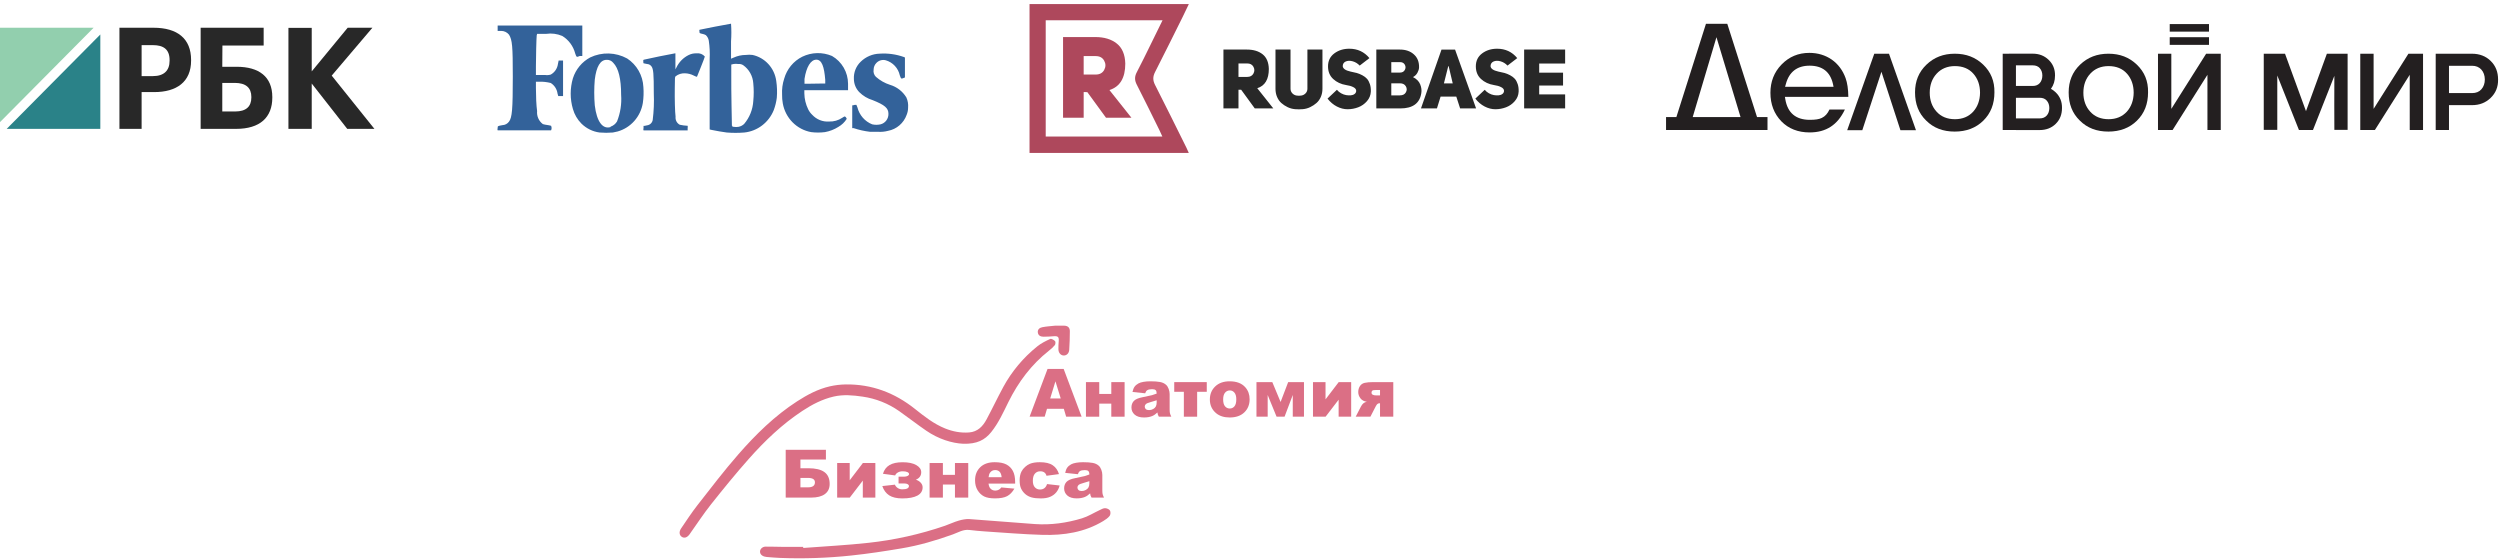 <?xml version="1.0" encoding="UTF-8"?> <svg xmlns="http://www.w3.org/2000/svg" width="1236" height="277" viewBox="0 0 1236 277" fill="none"> <g clip-path="url(#clip0_213_4)"> <path fill-rule="evenodd" clip-rule="evenodd" d="M0 13.713V60.38L46.293 13.713H0Z" fill="#92CFAE"></path> <path fill-rule="evenodd" clip-rule="evenodd" d="M3.307 63.713H49.6V17.046L3.307 63.713Z" fill="#2A8288"></path> <path fill-rule="evenodd" clip-rule="evenodd" d="M75.604 37.629C80.986 37.629 83.848 34.972 83.848 30.007V29.727C83.848 24.412 80.85 22.314 75.604 22.314H70.016V37.629H75.604ZM59.048 13.713H75.876C87.731 13.713 94.476 19.097 94.476 29.657V29.936C94.476 40.496 87.323 45.531 76.216 45.531H70.016V63.713H59.048V13.713Z" fill="#282828"></path> <path fill-rule="evenodd" clip-rule="evenodd" d="M116.313 55.111C121.594 55.111 124.268 52.734 124.268 48.188V47.909C124.268 43.433 121.594 40.986 116.045 40.986H109.895V55.111H116.313ZM116.714 63.713H99.2V13.713H130.351V22.524H109.963L109.895 33.013H117.048C128.078 33.013 134.629 37.979 134.629 47.978V48.258C134.629 58.048 128.546 63.713 116.714 63.713Z" fill="#282828"></path> <path fill-rule="evenodd" clip-rule="evenodd" d="M142.6 13.783H154.117V35.291L171.891 13.713H184.119L163.999 37.386L185.114 63.713H171.677L154.117 41.297V63.713H142.6V13.783Z" fill="#282828"></path> </g> <g clip-path="url(#clip1_213_4)"> <path d="M265.543 16.744H269.99C272.698 16.339 275.464 16.695 277.987 17.774C281.152 19.709 283.448 22.822 284.384 26.451C285.047 28.353 285.047 28.353 286.647 27.679H287.895V12.624H246.039V15.279H247.755C248.501 15.273 249.239 15.438 249.914 15.76C250.589 16.082 251.184 16.554 251.656 17.141C253.256 19.755 253.529 22.687 253.529 37.94C253.529 54.144 253.178 58.106 251.656 60.127C251.281 60.646 250.794 61.073 250.234 61.374C249.673 61.676 249.053 61.846 248.419 61.87C246.039 62.306 246.039 62.266 246.039 63.336C245.907 63.694 245.907 64.087 246.039 64.445H272.448C272.622 64.095 272.714 63.708 272.714 63.316C272.714 62.924 272.622 62.537 272.448 62.187C271.808 62.006 271.156 61.874 270.497 61.791C269.785 61.705 269.08 61.559 268.391 61.355C267.404 60.623 266.622 59.642 266.123 58.51C265.623 57.377 265.424 56.132 265.543 54.897C265.153 52.282 264.958 47.488 264.958 43.526V40.397H266.518C268.462 40.336 270.405 40.55 272.292 41.031C273.195 41.598 273.965 42.361 274.545 43.265C275.124 44.169 275.501 45.191 275.646 46.26L275.997 47.488H278.377V29.937H276.193L275.841 31.641C275.694 32.734 275.296 33.776 274.679 34.685C274.063 35.593 273.245 36.342 272.292 36.871C271.369 37.15 270.396 37.217 269.444 37.069H264.958V32.79C264.958 28.353 265.192 19.003 265.348 17.537L265.543 16.744ZM448.103 48.162C446.259 45.148 443.383 42.932 440.028 41.942C437.456 41.125 435.079 39.776 433.046 37.98C432.588 37.531 432.246 36.974 432.049 36.36C431.851 35.745 431.805 35.091 431.914 34.454C431.917 33.205 432.408 32.008 433.28 31.126C433.87 30.498 434.617 30.044 435.442 29.814C436.266 29.584 437.137 29.585 437.961 29.819C439.666 30.312 441.208 31.265 442.423 32.576C443.639 33.888 444.483 35.508 444.865 37.267C445.489 39.05 445.567 39.05 446.698 38.574L447.401 38.297V28.432L446.894 28.194C443.053 26.824 438.979 26.258 434.918 26.53C431.42 26.62 428.082 28.033 425.556 30.492C424.41 31.581 423.513 32.911 422.927 34.389C422.341 35.868 422.08 37.458 422.162 39.05C422.184 41.483 423.135 43.812 424.815 45.547C426.671 47.401 428.949 48.762 431.446 49.509C437.492 51.926 439.248 53.471 439.248 56.284C439.274 57.47 438.902 58.63 438.193 59.573C437.484 60.516 436.48 61.186 435.347 61.474C433.985 61.778 432.574 61.778 431.212 61.474C429.429 60.771 427.837 59.645 426.568 58.191C425.299 56.737 424.39 54.997 423.918 53.114L423.41 51.846H422.708C422.373 51.872 422.043 51.952 421.733 52.084H421.343V63.336H422.006C424.642 64.226 427.361 64.837 430.12 65.158H434.021C435.712 65.284 437.413 65.124 439.053 64.683C441.135 64.293 443.08 63.356 444.695 61.966C446.31 60.576 447.538 58.781 448.259 56.759C448.724 55.63 448.963 54.418 448.961 53.193C449.115 51.469 448.819 49.733 448.103 48.162ZM411.357 27.679C409.019 26.682 406.501 26.199 403.966 26.26C401.432 26.322 398.939 26.927 396.651 28.036C394.5 29.104 392.594 30.619 391.055 32.482C389.516 34.345 388.38 36.515 387.718 38.852C386.874 41.401 386.516 44.09 386.664 46.775C386.637 48.236 386.754 49.696 387.016 51.133C387.645 54.666 389.325 57.919 391.828 60.455C394.332 62.99 397.539 64.687 401.02 65.317C403.286 65.607 405.58 65.607 407.846 65.317C410.198 64.896 412.449 64.022 414.478 62.742C416.155 61.786 417.576 60.425 418.612 58.78C418.546 58.521 418.429 58.279 418.268 58.069C418.107 57.857 417.906 57.682 417.676 57.551C417.231 57.715 416.811 57.942 416.428 58.225C414.488 59.524 412.197 60.175 409.875 60.087C408.333 60.193 406.788 59.949 405.351 59.374C403.914 58.798 402.621 57.905 401.566 56.759C400.749 55.989 400.076 55.077 399.576 54.065C398.364 51.602 397.711 48.895 397.665 46.141V44.596H419.276V43.804C419.323 43.012 419.323 42.218 419.276 41.427C419.268 38.629 418.531 35.884 417.14 33.469C415.749 31.055 413.754 29.057 411.357 27.679ZM400.473 41.387H397.743V39.05C398.64 33.067 400.864 29.502 403.594 29.502C406.325 29.502 407.495 33.028 408.002 39.486V41.308H405.662L400.473 41.387ZM344.379 26.372C343.031 26.319 341.691 26.604 340.478 27.204C337.842 28.504 335.713 30.667 334.432 33.345L333.925 34.295V26.372H333.73C333.262 26.372 318.829 29.303 318.361 29.502C317.893 29.7 318.049 29.739 318.049 30.452C318.049 31.166 318.049 31.284 318.361 31.324L319.882 31.641C320.308 31.652 320.726 31.761 321.105 31.96C321.483 32.159 321.812 32.443 322.066 32.79C323.042 34.097 323.237 36.395 323.237 46.181C323.429 50.586 323.247 55.001 322.691 59.374C322.56 60.033 322.23 60.635 321.748 61.097C321.266 61.558 320.655 61.856 319.999 61.949L318.673 62.227H318.166V63.336C318.024 63.705 318.024 64.115 318.166 64.485H339.971V63.336C340.047 62.957 340.047 62.566 339.971 62.187C338.658 62.135 337.353 61.962 336.071 61.672C335.372 61.301 334.801 60.724 334.432 60.017C334.063 59.309 333.913 58.505 334.003 57.71C333.691 55.412 333.535 48.677 333.613 43.526C333.691 38.376 333.613 38.059 334.042 37.703C335.347 36.686 336.963 36.167 338.606 36.237C340.155 36.271 341.676 36.664 343.053 37.386C343.53 37.655 344.042 37.855 344.574 37.98C344.574 37.98 348.475 28.392 348.475 27.956C347.976 27.367 347.34 26.914 346.625 26.637C345.91 26.36 345.138 26.269 344.379 26.372ZM318.088 43.011C317.951 40.18 317.151 37.423 315.753 34.97C314.356 32.517 312.401 30.438 310.052 28.907C307.26 27.378 304.155 26.535 300.984 26.445C297.814 26.356 294.667 27.023 291.796 28.392C287.737 30.566 284.672 34.261 283.253 38.693C281.787 43.655 281.787 48.945 283.253 53.907C284.022 56.618 285.458 59.086 287.427 61.078C289.879 63.508 293.041 65.064 296.438 65.515C298.619 65.7 300.811 65.7 302.991 65.515C303.794 65.391 304.588 65.219 305.371 65C308.546 64.098 311.403 62.296 313.606 59.805C315.81 57.314 317.27 54.238 317.815 50.935C318.204 48.313 318.296 45.655 318.088 43.011ZM301.86 62.821C297.959 64.009 295.034 60.166 294.058 52.084C293.7 47.853 293.7 43.598 294.058 39.367C294.839 32.869 296.828 29.581 299.91 29.581C300.531 29.542 301.153 29.654 301.723 29.909C302.293 30.164 302.795 30.554 303.186 31.047C305.8 33.701 307.087 38.97 307.087 46.894C307.412 51.379 306.718 55.879 305.059 60.047C304.326 61.263 303.193 62.176 301.86 62.623V62.821ZM372.075 27.164C370.975 27.02 369.86 27.02 368.76 27.164C366.647 27.162 364.558 27.622 362.635 28.511L361.426 29.026V20.429C361.637 17.528 361.637 14.614 361.426 11.713C360.958 11.713 346.057 14.605 345.823 14.724C345.708 15.016 345.708 15.343 345.823 15.635C345.823 16.467 345.823 16.427 347.578 16.824C348.071 16.936 348.544 17.123 348.982 17.378C349.744 18.106 350.251 19.065 350.426 20.112C350.87 23.127 351.014 26.18 350.855 29.224V64.009L351.908 64.247C353.468 64.604 357.876 65.356 359.32 65.515C362.202 65.748 365.097 65.748 367.979 65.515C371.178 65.183 374.228 63.971 376.798 62.009C379.369 60.047 381.364 57.41 382.569 54.382C383.287 52.438 383.784 50.418 384.051 48.36C384.283 45.572 384.191 42.767 383.778 40.001C383.359 36.9 382.012 34.005 379.919 31.709C377.825 29.413 375.087 27.826 372.075 27.164ZM361.855 62.147C361.855 61.632 361.465 44.279 361.543 37.346V31.918L362.674 31.641C363.438 31.53 364.213 31.53 364.976 31.641C365.82 31.554 366.669 31.748 367.394 32.196C368.851 33.217 370.061 34.56 370.932 36.125C371.804 37.69 372.315 39.434 372.426 41.229C372.711 44.114 372.711 47.02 372.426 49.905C372.193 54.098 370.602 58.095 367.901 61.276C367.135 62.015 366.172 62.511 365.132 62.702C364.345 62.841 363.54 62.841 362.752 62.702C362.011 62.702 362.011 62.464 362.011 62.147H361.855Z" fill="#33629A"></path> </g> <path fill-rule="evenodd" clip-rule="evenodd" d="M587.765 2C586.673 4.283 585.74 6.294 584.753 8.279C580.21 17.398 575.708 26.535 571.07 35.604C569.929 37.831 569.894 39.697 571.045 41.957C576.29 52.233 581.38 62.587 586.517 72.915C586.909 73.703 587.244 74.523 587.737 75.611L509 75.61V2H587.765ZM574.766 10.016H517.002V67.486H574.66C574.104 66.27 573.69 65.293 573.217 64.347C569.498 56.831 565.834 49.285 562.006 41.826C560.898 39.665 560.906 37.844 562.023 35.723C564.417 31.176 566.64 26.538 568.918 21.929C570.823 18.072 572.707 14.211 574.766 10.016Z" fill="#AE485C"></path> <path fill-rule="evenodd" clip-rule="evenodd" d="M546.813 58.214L537.57 45.535L535.767 45.534V58.213L525.57 58.214V18.318H541.518C545.914 18.318 549.457 19.388 552.142 21.529C554.829 23.672 556.227 26.978 556.341 31.448C556.341 38.513 553.729 42.867 548.506 44.521L559.383 58.215L546.817 58.216L546.813 58.214ZM535.767 36.856H541.684C543.673 36.856 545.082 36.098 545.908 34.575C546.733 33.055 546.733 31.531 545.908 30.011C545.083 28.49 543.673 27.73 541.682 27.73L535.766 27.729V36.859L535.767 36.856Z" fill="#AE485C"></path> <path fill-rule="evenodd" clip-rule="evenodd" d="M620.362 53.602L613.621 44.351L612.305 44.351V53.601L604.868 53.602V24.505H616.5C619.705 24.505 622.289 25.285 624.249 26.846C626.209 28.409 627.227 30.821 627.308 34.081C627.308 39.232 625.403 42.411 621.593 43.616L629.528 53.603L620.362 53.602ZM612.302 38.024H616.619C618.072 38.024 619.099 37.468 619.7 36.361C620.304 35.252 620.304 34.141 619.7 33.031C619.096 31.921 618.07 31.368 616.619 31.368L612.304 31.367L612.302 38.024ZM638.033 24.504V43.862C638.033 44.741 638.322 45.483 638.899 46.102C639.472 46.718 640.163 47.092 640.974 47.232C641.78 47.369 642.599 47.369 643.42 47.232C644.244 47.093 644.94 46.719 645.517 46.102C646.09 45.483 646.382 44.739 646.382 43.862L646.382 24.504H653.819V43.862C653.819 45.342 653.554 46.692 653.019 47.91C652.488 49.13 651.768 50.137 650.861 50.933C649.958 51.727 648.919 52.407 647.756 52.966C646.591 53.53 645.374 53.863 644.098 53.973C642.824 54.084 641.542 54.084 640.254 53.973C638.965 53.863 637.741 53.526 636.576 52.966C635.411 52.405 634.383 51.727 633.495 50.933C632.603 50.141 631.898 49.13 631.377 47.91C630.855 46.694 630.597 45.342 630.597 43.862L630.598 24.504H638.033ZM656.329 48.753L660.973 44.393C661.522 45.08 662.211 45.657 663.048 46.12C663.885 46.584 664.715 46.889 665.536 47.023C666.36 47.16 667.141 47.193 667.876 47.124C668.616 47.056 669.232 46.831 669.726 46.446C670.217 46.066 670.478 45.567 670.507 44.966C670.534 44.197 670.052 43.571 669.067 43.075C668.083 42.581 666.905 42.239 665.531 42.049C662.985 41.635 660.853 40.645 659.142 39.068C657.431 37.492 656.574 35.404 656.574 32.799C656.574 30.088 657.607 27.958 659.675 26.406C661.745 24.858 664.218 24.087 667.094 24.087C671.179 24.087 674.494 25.635 677.044 28.729L672.234 32.43C671.25 31.389 670.098 30.684 668.781 30.311C667.466 29.942 666.321 29.969 665.347 30.394C664.376 30.819 663.874 31.581 663.844 32.677C663.929 33.933 665.218 34.838 667.71 35.388C668.889 35.604 669.917 35.838 670.79 36.084C671.67 36.333 672.586 36.707 673.544 37.215C674.502 37.723 675.277 38.311 675.87 38.982C676.456 39.654 676.933 40.531 677.286 41.614C677.641 42.695 677.79 43.922 677.739 45.29C677.656 47.072 677.019 48.648 675.826 50.016C674.636 51.39 673.196 52.398 671.513 53.039C669.827 53.683 668.065 54.009 666.231 54.009C664.449 54.009 662.678 53.552 660.927 52.648C659.176 51.743 657.648 50.445 656.332 48.746L656.329 48.753ZM701.581 33.379C701.552 34.176 701.288 35.04 700.779 35.971C700.271 36.901 699.54 37.614 698.581 38.109C700.361 39.012 701.552 40.219 702.152 41.727C702.757 43.235 702.935 44.687 702.688 46.083C701.893 51.098 698.441 53.604 692.33 53.604L680.452 53.603V24.505H692.125C694.973 24.505 697.284 25.308 699.049 26.908C700.819 28.509 701.663 30.667 701.581 33.381V33.379ZM687.852 35.888H692.127C693.252 35.888 694.054 35.454 694.536 34.593C695.012 33.728 695.02 32.868 694.553 32.003C694.092 31.137 693.282 30.708 692.13 30.708H687.855V35.888H687.852ZM687.852 47.15H692.127C693.525 47.15 694.505 46.651 695.069 45.648C695.63 44.651 695.626 43.654 695.052 42.669C694.471 41.68 693.498 41.189 692.13 41.189L687.856 41.19V47.151L687.852 47.15ZM719.379 24.504L729.778 53.604L721.886 53.603L719.994 47.767L712.228 47.767L710.418 53.605H702.523L712.679 24.507H719.379V24.504ZM713.871 41.228H718.23L716.216 32.722L716.009 32.723L713.873 41.23L713.871 41.228ZM729.408 48.753L734.051 44.393C734.601 45.08 735.29 45.657 736.127 46.12C736.966 46.584 737.794 46.889 738.618 47.023C739.438 47.16 740.221 47.193 740.957 47.124C741.698 47.056 742.313 46.831 742.807 46.446C743.298 46.066 743.558 45.567 743.588 44.966C743.615 44.197 743.133 43.571 742.147 43.075C741.164 42.581 739.986 42.239 738.613 42.049C736.066 41.635 733.934 40.645 732.223 39.068C730.51 37.492 729.653 35.404 729.653 32.799C729.653 30.088 730.686 27.958 732.754 26.406C734.824 24.858 737.297 24.087 740.173 24.087C744.258 24.087 747.573 25.635 750.123 28.729L745.313 32.43C744.328 31.389 743.175 30.684 741.858 30.311C740.543 29.942 739.398 29.969 738.424 30.394C737.453 30.819 736.951 31.581 736.921 32.677C737.006 33.933 738.295 34.838 740.786 35.388C741.966 35.604 742.993 35.838 743.867 36.084C744.747 36.333 745.663 36.707 746.621 37.215C747.579 37.723 748.354 38.311 748.947 38.982C749.533 39.654 750.009 40.531 750.363 41.614C750.718 42.695 750.867 43.922 750.815 45.29C750.733 47.072 750.095 48.648 748.903 50.016C747.712 51.39 746.271 52.398 744.587 53.039C742.902 53.683 741.14 54.009 739.306 54.009C737.524 54.009 735.753 53.552 734.002 52.648C732.252 51.743 730.726 50.445 729.409 48.746L729.408 48.753ZM760.977 31.405V35.93H772.774V42.299H760.977V46.656H773.804V53.604L753.536 53.603V24.505H773.802V31.411L760.973 31.409L760.977 31.405Z" fill="#282828"></path> <path d="M894.661 65.472C902.864 65.472 908.524 61.736 912.107 54.159H904.475C903.591 56.131 902.345 57.531 900.683 58.311C899.334 58.986 897.36 59.244 894.764 59.244C887.858 59.244 883.809 55.821 882.666 49.127L882.459 47.881H913.819C913.768 44.041 913.3 40.928 912.47 38.645C911.068 34.753 908.732 31.639 905.617 29.461C902.449 27.281 898.711 26.141 894.557 26.141C889.054 26.141 884.536 28.061 880.798 31.9C877.112 35.687 875.294 40.41 875.294 45.858C875.294 51.566 877.111 56.236 880.694 59.973C884.277 63.656 889 65.472 894.661 65.472ZM882.511 42.848H882.563L882.926 41.55C884.536 35.531 888.533 32.471 894.661 32.471C900.995 32.471 904.889 35.531 906.239 41.603L906.499 42.9H882.511V42.848Z" fill="#231F20"></path> <path d="M873.85 57.88H868.672L853.969 11.766H843.427L828.799 57.88H823.691V64.278H873.85L873.85 57.88ZM836.875 57.88L848.619 18.391L860.527 57.88H836.875Z" fill="#231F20"></path> <path d="M920.725 64.381L930.175 35.48L939.573 64.381H947.257L933.913 26.555H926.645L913.249 64.381H920.725Z" fill="#231F20"></path> <path d="M966.469 26.555C960.862 26.555 956.24 28.319 952.45 31.95C948.659 35.584 946.791 40.097 946.791 45.65C946.791 51.41 948.555 55.975 952.295 59.608C955.981 63.292 960.654 65.055 966.417 65.055C972.181 65.055 976.905 63.239 980.54 59.659C984.227 56.027 986.044 51.408 986.044 45.649C986.147 40.096 984.278 35.583 980.488 31.949C976.697 28.319 972.076 26.555 966.469 26.555ZM975.555 55.197C973.271 57.688 970.259 58.934 966.52 58.934C962.73 58.934 959.667 57.688 957.435 55.197C955.202 52.759 954.06 49.593 954.06 45.857C954.06 42.071 955.202 38.904 957.435 36.466C959.719 33.974 962.731 32.676 966.52 32.676C970.31 32.676 973.426 33.923 975.607 36.414C977.787 38.852 978.929 42.017 978.929 45.857C978.879 49.645 977.736 52.759 975.555 55.197Z" fill="#231F20"></path> <path d="M1042.43 26.555C1036.82 26.555 1032.2 28.319 1028.41 31.95C1024.62 35.584 1022.75 40.097 1022.75 45.65C1022.75 51.41 1024.52 55.975 1028.26 59.608C1031.94 63.292 1036.62 65.055 1042.38 65.055C1048.14 65.055 1052.87 63.239 1056.5 59.659C1060.19 56.027 1062 51.408 1062 45.649C1062.11 40.096 1060.24 35.583 1056.45 31.949C1052.66 28.319 1048.04 26.555 1042.43 26.555ZM1051.52 55.197C1049.23 57.688 1046.22 58.934 1042.48 58.934C1038.69 58.934 1035.63 57.688 1033.4 55.197C1031.16 52.759 1030.02 49.593 1030.02 45.857C1030.02 42.071 1031.16 38.904 1033.4 36.466C1035.68 33.974 1038.69 32.676 1042.48 32.676C1046.27 32.676 1049.39 33.923 1051.57 36.414C1053.75 38.852 1054.89 42.017 1054.89 45.857C1054.84 49.645 1053.7 52.759 1051.52 55.197Z" fill="#231F20"></path> <path d="M1013.98 43.917C1015.33 42.092 1016 39.931 1016 37.352C1016.06 34.261 1014.99 31.645 1012.84 29.58C1010.7 27.532 1008.13 26.536 1004.97 26.536H993.228V26.554H990.139V64.278H996.68V64.301H1008.4C1011.6 64.301 1014.27 63.273 1016.33 61.244C1018.43 59.173 1019.45 56.598 1019.45 53.384C1019.51 50.294 1018.45 47.679 1016.29 45.612C1015.57 44.926 1014.8 44.37 1013.98 43.917ZM1005 32.307C1006.49 32.307 1007.65 32.77 1008.45 33.689C1009.31 34.644 1009.74 35.898 1009.74 37.409C1009.72 38.916 1009.28 40.16 1008.44 41.102C1007.58 42.041 1006.45 42.498 1005 42.498H996.68V32.306H1005V32.307ZM1011.89 57.136C1011.03 58.074 1009.9 58.532 1008.45 58.532H996.68V48.34H1008.45C1009.94 48.34 1011.1 48.804 1011.9 49.724C1012.76 50.678 1013.19 51.933 1013.19 53.443C1013.17 54.95 1012.73 56.193 1011.89 57.136Z" fill="#231F20"></path> <path d="M1231.4 30.131C1229 27.761 1225.87 26.56 1222.12 26.56H1210.78H1208.36H1204.21V64.283H1210.78V51.983H1222.14C1225.85 51.983 1228.86 50.818 1231.36 48.421C1233.88 46.01 1235.12 42.953 1235.05 39.332C1235.05 35.562 1233.86 32.551 1231.4 30.131ZM1226.79 44.154C1225.71 45.397 1224.16 46.026 1222.18 46.026H1210.78V32.517H1222.18C1224.11 32.517 1225.61 33.132 1226.77 34.4C1227.89 35.648 1228.47 37.284 1228.5 39.263C1228.5 41.245 1227.92 42.891 1226.79 44.154Z" fill="#231F20"></path> <path d="M1090.72 26.555L1073.5 53.831V26.555H1066.91V64.278H1073.5H1074.13L1091.36 36.973V64.278H1097.94V26.555H1091.36H1090.72Z" fill="#231F20"></path> <path d="M1140.08 54.948L1129.71 26.557H1119.2V64.205H1125.89C1125.89 64.205 1125.9 39.508 1125.89 37.32L1136.6 64.278H1143.53L1154.11 37.499C1154.01 39.664 1154.11 64.205 1154.11 64.205H1160.66V26.557H1150.41L1140.08 54.948Z" fill="#231F20"></path> <path d="M1092.13 18.392H1072.71V22.18H1092.13V18.392Z" fill="#231F20"></path> <path d="M1092.13 11.905H1072.71V15.642H1092.13V11.905Z" fill="#231F20"></path> <path d="M1190.73 26.555L1173.51 53.831V26.555H1166.92V64.278H1173.51H1174.14L1191.37 36.973V64.278H1197.95V26.555H1191.37H1190.73Z" fill="#231F20"></path> <path d="M476.235 219.395C470.655 219.149 463.91 217.047 457.912 212.912C453.389 209.823 449.075 206.422 444.601 203.288C439.22 199.494 433.01 197.029 426.485 196.095C421.691 195.398 416.933 194.953 412.13 196.071C406.486 197.382 401.482 200.003 396.725 203.131C386.68 209.747 378.069 217.995 370.154 226.928C363.705 234.2 357.567 241.749 351.535 249.341C347.884 253.945 344.67 258.875 341.263 263.661C341.173 263.787 341.102 263.925 341.013 264.048C339.805 265.739 338.397 266.249 337.134 265.451C335.821 264.625 335.593 262.927 336.74 261.245C339.389 257.365 341.956 253.414 344.849 249.712C351.461 241.264 357.974 232.715 365.033 224.641C373.66 214.778 382.996 205.578 394.118 198.401C399.134 195.165 404.381 192.366 410.241 191.012C412.838 190.417 415.49 190.099 418.154 190.063C431.032 189.901 442.343 194.195 452.353 202.173C456.993 205.857 461.655 209.575 467.256 211.825C471.071 213.36 475.024 214.118 479.137 213.802C483.34 213.479 485.897 210.797 487.727 207.395C490.58 202.091 493.15 196.633 496.018 191.337C500.235 183.589 505.958 176.755 512.853 171.233C514.739 169.698 517.003 168.593 519.225 167.58C519.776 167.328 521.018 168.044 521.609 168.639C521.942 168.974 521.862 170.174 521.505 170.635C520.652 171.653 519.682 172.568 518.615 173.361C509.895 180.252 503.443 188.878 498.548 198.778C496.021 203.886 493.689 209.111 490.05 213.639C486.886 217.562 482.988 219.576 476.235 219.395Z" fill="#DB6F85"></path> <path d="M397.122 270.912C407.85 270.092 418.613 269.558 429.298 268.379C442.207 266.984 454.919 264.152 467.195 259.934C469.469 259.148 471.65 258.074 473.955 257.408C475.68 256.908 477.556 256.518 479.328 256.64C490.112 257.38 500.895 258.353 511.679 259.096C519.591 259.64 527.374 258.55 534.923 256.26C537.967 255.339 540.749 253.552 543.667 252.195C544.536 251.79 545.469 251.222 546.36 251.247C547.25 251.271 548.381 251.769 548.772 252.432C549.163 253.095 549.08 254.464 548.603 255.069C547.789 256.112 546.591 256.911 545.429 257.62C536.186 263.182 525.938 264.742 515.401 264.441C505.828 264.164 496.271 263.339 486.71 262.719C484.205 262.556 481.703 262.301 479.208 262.01C476.213 261.656 473.751 263.237 471.138 264.189C462.82 267.185 454.374 269.672 445.664 271.124C437.432 272.499 429.168 273.782 420.868 274.648C409.078 275.901 397.212 276.294 385.365 275.824C383.267 275.738 381.171 275.538 379.079 275.375C378.721 275.343 378.366 275.279 378.02 275.182C376.501 274.783 375.647 273.761 375.764 272.505C375.875 271.335 377.031 270.267 378.479 270.252C381.252 270.227 384.025 270.347 386.782 270.365C390.217 270.39 393.653 270.365 397.088 270.365L397.122 270.912Z" fill="#DB6F85"></path> <path d="M521.643 161.014C523.261 161.014 524.697 160.983 526.132 161.014C527.935 161.06 528.939 161.95 528.933 163.758C528.933 166.828 528.822 169.879 528.625 172.934C528.52 174.677 527.377 175.758 525.951 175.761C524.524 175.764 523.344 174.554 523.279 172.774C523.25 171.41 523.302 170.046 523.433 168.688C523.612 166.644 523.079 166.079 521.055 166.232C519.369 166.355 517.666 166.475 515.993 166.472C514.631 166.472 513.371 166.03 513.115 164.482C512.859 162.935 513.956 162.027 515.272 161.781C517.419 161.354 519.631 161.244 521.643 161.014Z" fill="#DB6F85"></path> <path d="M532.889 234.444L526.621 233.784C526.857 232.688 527.195 231.829 527.636 231.206C528.087 230.572 528.732 230.024 529.569 229.562C530.171 229.229 530.998 228.971 532.051 228.789C533.104 228.606 534.242 228.515 535.467 228.515C537.433 228.515 539.012 228.627 540.204 228.853C541.397 229.068 542.39 229.524 543.185 230.223C543.744 230.706 544.184 231.394 544.506 232.285C544.829 233.166 544.99 234.009 544.99 234.815V242.372C544.99 243.178 545.038 243.812 545.135 244.273C545.242 244.725 545.468 245.305 545.812 246.014H539.656C539.409 245.573 539.248 245.24 539.173 245.015C539.098 244.778 539.023 244.413 538.947 243.919C538.088 244.746 537.234 245.337 536.385 245.691C535.225 246.164 533.877 246.4 532.341 246.4C530.3 246.4 528.748 245.928 527.684 244.982C526.631 244.037 526.105 242.872 526.105 241.486C526.105 240.186 526.486 239.117 527.249 238.279C528.012 237.441 529.419 236.818 531.471 236.41C533.931 235.916 535.526 235.572 536.256 235.379C536.987 235.175 537.76 234.912 538.577 234.589C538.577 233.784 538.41 233.22 538.077 232.897C537.744 232.575 537.159 232.414 536.321 232.414C535.247 232.414 534.441 232.586 533.904 232.93C533.485 233.198 533.147 233.703 532.889 234.444ZM538.577 237.893C537.674 238.215 536.734 238.5 535.757 238.747C534.425 239.101 533.582 239.45 533.227 239.794C532.862 240.148 532.679 240.551 532.679 241.002C532.679 241.518 532.857 241.942 533.211 242.275C533.576 242.598 534.108 242.759 534.806 242.759C535.537 242.759 536.214 242.582 536.837 242.227C537.47 241.873 537.916 241.443 538.174 240.938C538.443 240.422 538.577 239.756 538.577 238.94V237.893Z" fill="#DB6F85"></path> <path d="M517.662 239.327L523.898 240.036C523.554 241.335 522.99 242.463 522.206 243.419C521.422 244.365 520.417 245.101 519.193 245.627C517.979 246.153 516.432 246.417 514.552 246.417C512.736 246.417 511.222 246.25 510.008 245.917C508.805 245.573 507.768 245.025 506.898 244.273C506.028 243.511 505.346 242.619 504.852 241.599C504.358 240.578 504.11 239.225 504.11 237.538C504.11 235.776 504.411 234.31 505.013 233.139C505.453 232.28 506.055 231.512 506.818 230.835C507.58 230.147 508.364 229.637 509.17 229.304C510.448 228.778 512.087 228.515 514.085 228.515C516.878 228.515 519.005 229.014 520.465 230.013C521.937 231.012 522.968 232.473 523.559 234.396L517.388 235.218C517.194 234.487 516.84 233.939 516.324 233.574C515.819 233.198 515.137 233.01 514.278 233.01C513.193 233.01 512.312 233.402 511.635 234.187C510.969 234.96 510.636 236.136 510.636 237.715C510.636 239.123 510.969 240.191 511.635 240.922C512.301 241.652 513.15 242.018 514.181 242.018C515.041 242.018 515.76 241.797 516.34 241.357C516.931 240.917 517.372 240.24 517.662 239.327Z" fill="#DB6F85"></path> <path d="M501.887 239.085H488.738C488.857 240.138 489.141 240.922 489.592 241.438C490.226 242.179 491.053 242.549 492.074 242.549C492.718 242.549 493.331 242.388 493.911 242.066C494.265 241.862 494.647 241.502 495.055 240.986L501.516 241.583C500.528 243.301 499.336 244.537 497.939 245.289C496.543 246.03 494.539 246.4 491.929 246.4C489.662 246.4 487.879 246.083 486.579 245.45C485.279 244.805 484.2 243.79 483.34 242.404C482.492 241.008 482.068 239.37 482.068 237.49C482.068 234.815 482.922 232.65 484.63 230.996C486.348 229.342 488.717 228.515 491.735 228.515C494.185 228.515 496.118 228.885 497.536 229.626C498.954 230.368 500.034 231.442 500.775 232.849C501.516 234.256 501.887 236.088 501.887 238.344V239.085ZM495.216 235.943C495.087 234.675 494.743 233.768 494.185 233.22C493.637 232.672 492.912 232.398 492.009 232.398C490.967 232.398 490.135 232.812 489.512 233.639C489.114 234.154 488.862 234.922 488.755 235.943H495.216Z" fill="#DB6F85"></path> <path d="M478.7 246.014H472.126V239.552H466.164V246.014H459.589V228.917H466.164V234.767H472.126V228.917H478.7V246.014Z" fill="#DB6F85"></path> <path d="M452.806 237.167C453.826 237.49 454.637 237.995 455.239 238.682C455.84 239.359 456.141 240.111 456.141 240.938C456.141 242.721 455.287 244.08 453.579 245.015C451.871 245.949 449.379 246.417 446.103 246.417C443.353 246.417 441.188 245.912 439.609 244.902C438.041 243.881 436.907 242.351 436.209 240.31L442.445 239.617C442.66 240.218 443.1 240.755 443.766 241.228C444.443 241.69 445.211 241.921 446.07 241.921C448.273 241.921 449.374 241.373 449.374 240.277C449.374 239.901 449.164 239.601 448.745 239.375C448.326 239.139 447.778 239.021 447.102 239.021H444.25V235.653H447.166C447.735 235.653 448.256 235.535 448.729 235.298C449.202 235.062 449.438 234.761 449.438 234.396C449.438 233.988 449.159 233.655 448.6 233.397C448.052 233.139 447.284 233.01 446.296 233.01C445.329 233.01 444.513 233.214 443.847 233.623C443.181 234.02 442.756 234.498 442.574 235.057L436.531 234.235C437.122 232.291 438.202 230.856 439.77 229.933C441.339 228.998 443.503 228.531 446.264 228.531C449.132 228.531 451.377 228.998 452.999 229.933C454.632 230.867 455.448 232.049 455.448 233.478C455.448 235.196 454.568 236.426 452.806 237.167Z" fill="#DB6F85"></path> <path d="M432.777 246.014H426.573V237.603L420.128 246.014H413.892V228.917H420.096V237.441L426.606 228.917H432.777V246.014Z" fill="#DB6F85"></path> <path d="M395.733 231.496H399.632C403.209 231.496 405.862 232.129 407.592 233.397C409.321 234.654 410.186 236.614 410.186 239.278C410.186 241.459 409.391 243.129 407.801 244.29C406.222 245.439 403.95 246.014 400.985 246.014H388.449V222.392H408.333V227.177H395.733V231.496ZM395.733 240.938H399.471C401.759 240.938 402.903 240.111 402.903 238.457C402.903 237.006 401.759 236.281 399.471 236.281H395.733V240.938Z" fill="#DB6F85"></path> <path d="M688.84 206.014H682.282V199.375H682.041C681.579 199.375 681.214 199.504 680.945 199.762C680.687 200.009 680.424 200.39 680.155 200.906L677.529 206.014H670.262L672.808 201.067C673.56 199.595 674.548 198.79 675.773 198.65C674.387 198.435 673.329 197.86 672.598 196.926C671.879 195.98 671.519 194.949 671.519 193.832C671.519 192.726 671.793 191.748 672.34 190.899C672.899 190.04 673.705 189.498 674.757 189.272C675.821 189.036 677.158 188.917 678.77 188.917H688.84V206.014ZM682.282 195.492V192.817H680.236C679.269 192.817 678.668 192.935 678.431 193.171C678.195 193.397 678.077 193.719 678.077 194.138C678.077 195.041 678.872 195.492 680.462 195.492H682.282Z" fill="#DB6F85"></path> <path d="M668.022 206.014H661.818V197.603L655.373 206.014H649.137V188.917H655.341V197.441L661.851 188.917H668.022V206.014Z" fill="#DB6F85"></path> <path d="M644.69 206.014H639.147V195.282L635.087 206.014H631.139L626.74 195.282V206.014H621.197V188.917H629.028L633.121 198.747L636.875 188.917H644.69V206.014Z" fill="#DB6F85"></path> <path d="M598.155 197.506C598.155 194.896 599.036 192.747 600.797 191.061C602.559 189.363 604.939 188.515 607.936 188.515C611.362 188.515 613.951 189.508 615.702 191.496C617.109 193.096 617.813 195.067 617.813 197.409C617.813 200.041 616.938 202.2 615.187 203.887C613.446 205.562 611.035 206.4 607.952 206.4C605.202 206.4 602.978 205.702 601.281 204.306C599.197 202.576 598.155 200.31 598.155 197.506ZM604.729 197.49C604.729 199.015 605.035 200.143 605.648 200.874C606.271 201.604 607.049 201.969 607.984 201.969C608.929 201.969 609.703 201.609 610.304 200.89C610.917 200.17 611.223 199.015 611.223 197.425C611.223 195.943 610.917 194.842 610.304 194.122C609.692 193.392 608.935 193.026 608.032 193.026C607.076 193.026 606.287 193.397 605.664 194.138C605.041 194.869 604.729 195.986 604.729 197.49Z" fill="#DB6F85"></path> <path d="M596.624 193.703H591.871V206.014H585.297V193.703H580.543V188.917H596.624V193.703Z" fill="#DB6F85"></path> <path d="M566.17 194.444L559.902 193.784C560.138 192.688 560.477 191.829 560.917 191.206C561.368 190.572 562.013 190.024 562.851 189.562C563.452 189.229 564.279 188.971 565.332 188.789C566.385 188.606 567.524 188.515 568.748 188.515C570.714 188.515 572.293 188.627 573.485 188.853C574.678 189.068 575.672 189.524 576.466 190.223C577.025 190.706 577.465 191.394 577.788 192.285C578.11 193.166 578.271 194.009 578.271 194.815V202.372C578.271 203.178 578.319 203.812 578.416 204.273C578.524 204.725 578.749 205.305 579.093 206.014H572.938C572.691 205.573 572.529 205.24 572.454 205.015C572.379 204.778 572.304 204.413 572.229 203.919C571.369 204.746 570.515 205.337 569.667 205.691C568.506 206.164 567.158 206.4 565.622 206.4C563.581 206.4 562.029 205.928 560.965 204.982C559.913 204.037 559.386 202.872 559.386 201.486C559.386 200.186 559.768 199.117 560.53 198.279C561.293 197.441 562.7 196.818 564.752 196.41C567.212 195.916 568.807 195.572 569.538 195.379C570.268 195.175 571.042 194.912 571.858 194.589C571.858 193.784 571.692 193.22 571.359 192.897C571.026 192.575 570.44 192.414 569.602 192.414C568.528 192.414 567.722 192.586 567.185 192.93C566.766 193.198 566.428 193.703 566.17 194.444ZM571.858 197.893C570.956 198.215 570.016 198.5 569.038 198.747C567.706 199.101 566.863 199.45 566.508 199.794C566.143 200.148 565.961 200.551 565.961 201.002C565.961 201.518 566.138 201.942 566.492 202.275C566.858 202.598 567.389 202.759 568.088 202.759C568.818 202.759 569.495 202.582 570.118 202.227C570.752 201.873 571.197 201.443 571.455 200.938C571.724 200.422 571.858 199.756 571.858 198.94V197.893Z" fill="#DB6F85"></path> <path d="M556.003 206.014H549.428V199.552H543.466V206.014H536.892V188.917H543.466V194.767H549.428V188.917H556.003V206.014Z" fill="#DB6F85"></path> <path d="M525.951 202.114H517.637L516.493 206.014H509.032L517.911 182.392H525.871L534.749 206.014H527.111L525.951 202.114ZM524.421 197.006L521.81 188.515L519.216 197.006H524.421Z" fill="#DB6F85"></path> <defs> <clipPath id="clip0_213_4"> <rect width="186" height="50" fill="white" transform="translate(0 13.713)"></rect> </clipPath> <clipPath id="clip1_213_4"> <rect width="203" height="54" fill="white" transform="translate(246 11.713)"></rect> </clipPath> </defs> </svg> 